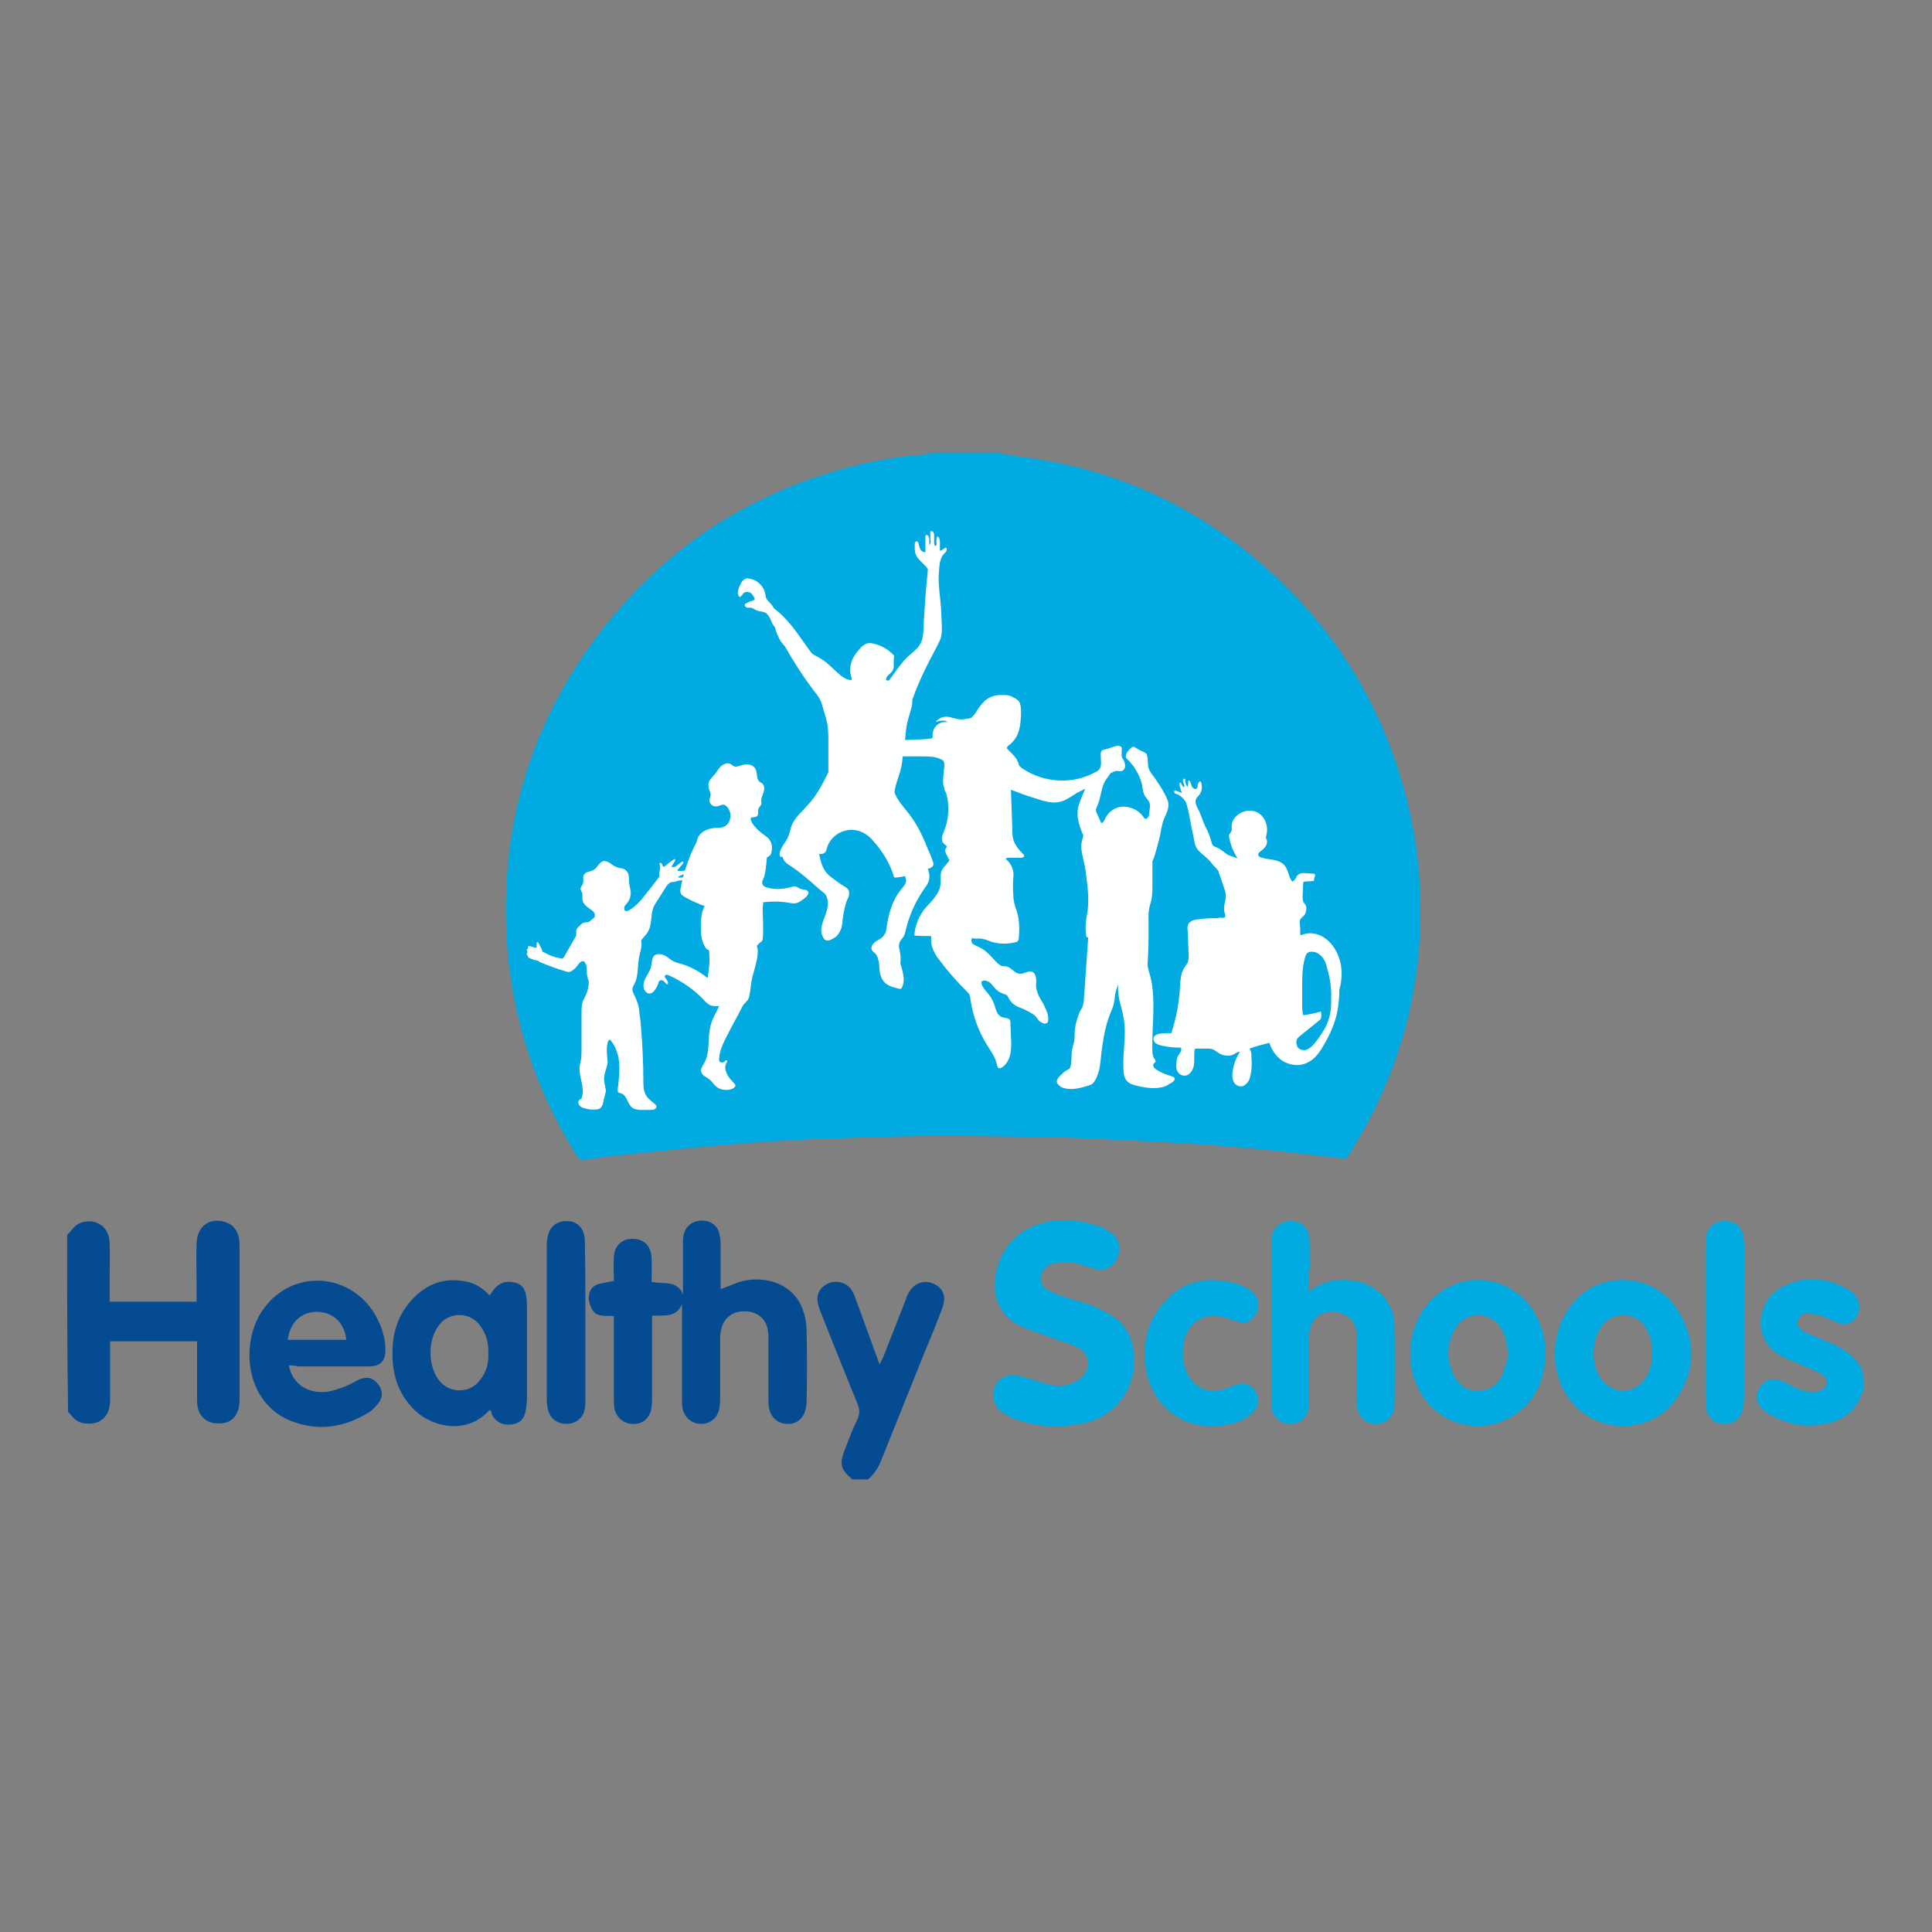 <?xml version="1.0" encoding="utf-8"?>
<!-- Generator: Adobe Illustrator 21.1.0, SVG Export Plug-In . SVG Version: 6.00 Build 0)  -->
<svg version="1.1" id="Layer_1" xmlns="http://www.w3.org/2000/svg" xmlns:xlink="http://www.w3.org/1999/xlink" x="0px" y="0px"
	 viewBox="0 0 400 400" style="enable-background:new 0 0 400 400;" xml:space="preserve">
<rect x="0" y="0" width="400" height="400" fill="#808080" stroke="none"/>
<g>
	<path style="fill:#044B91;" d="M13.9,255.7c0.8-0.8,1.5-1.9,2.5-2.4c2.6-1.2,6.2,0,6.3,4.1c0.1,2.5,0,5.1,0,7.6c0,1.5,0,2.9,0,4.5
		c6,0,11.9,0,18,0c0-1.2,0-2.3,0-3.4c0-2.9-0.1-5.8,0-8.7c0.1-3.5,2.7-5.4,5.9-4.4c1.7,0.5,2.6,1.8,2.9,3.5c0.1,0.6,0.1,1.2,0.1,1.8
		c0,10.3,0,20.6,0,30.9c0,0.3,0,0.6,0,0.9c-0.1,3-1.7,4.7-4.4,4.6c-2.7,0-4.4-1.7-4.4-4.7c0-3.5,0-7,0-10.5c0-0.6,0-1.2,0-1.8
		c-6,0-11.9,0-18,0c0,0.7,0,1.4,0,2.1c0,3.4,0,6.9,0,10.3c-0.1,3.2-2.1,5-5.2,4.6c-1.2-0.1-2.1-0.7-2.8-1.6
		c-0.2-0.3-0.5-0.6-0.7-0.8C13.9,280.2,13.9,267.9,13.9,255.7z"/>
	<path style="fill:#044B91;" d="M176.5,306.3c-2.5-2.1-2.8-3.1-1.5-6.4c0.8-2.1,1.6-4.2,2.6-6.2c0.4-1,0.4-1.9,0-2.9
		c-2.6-6.4-5.2-12.8-7.7-19.2c-0.2-0.5-0.4-1-0.5-1.5c-0.5-2,0.2-3.4,1.9-4.3c1.6-0.8,3.7-0.4,4.8,1c0.5,0.6,0.8,1.4,1.1,2.2
		c1.6,4.4,3.2,8.8,4.9,13.5c0.3-0.7,0.6-1.1,0.8-1.6c1.6-4,3.1-8,4.7-12c0.1-0.3,0.2-0.7,0.4-1c1-2.1,3.1-3,5.1-2.2
		c2.2,0.9,2.9,2.7,2,5.1c-1.2,3.2-2.5,6.4-3.8,9.5c-2.9,7.3-5.9,14.6-8.8,21.9c-0.6,1.6-1.5,3-2.8,4.1
		C178.7,306.3,177.6,306.3,176.5,306.3z"/>
	<path style="fill:#01AAE1;" d="M385.8,288.1c-0.1,0.1-0.2,0.1-0.3,0.2c-1.5,4.8-5.3,6.4-9.8,6.8c-3.3,0.3-6.3-0.6-9.2-2.2
		c-0.6-0.3-1.2-0.8-1.7-1.3c-1.3-1.3-1.5-2.7-0.6-4.2c0.9-1.5,2.4-2.2,4.1-1.7c1.1,0.4,2.2,0.9,3.2,1.5c1.5,0.8,3,1.1,4.6,0.9
		c1-0.1,1.7-0.5,2-1.5c0.3-1-0.3-1.7-1.1-2.2c-1-0.5-2-0.9-3.1-1.4c-1.7-0.8-3.5-1.4-5.2-2.3c-6.1-3.3-5-11.3,0-14.1
		c4.7-2.6,9.4-2.2,14,0.4c1.5,0.9,2.4,2.3,2.2,4.2c-0.2,1.9-2.3,3.6-4.3,2.7c-1.2-0.5-2.4-1.1-3.6-1.5c-1-0.3-2.1-0.4-3.1-0.4
		c-0.9,0-1.5,0.7-1.7,1.6c-0.2,0.8,0.3,1.4,0.9,1.8c0.4,0.3,0.8,0.5,1.2,0.7c1,0.4,2.1,0.9,3.1,1.3c3.4,1.3,6.6,2.9,8.2,6.4
		C385.8,285.3,385.8,286.7,385.8,288.1z"/>
	<path style="fill:#044B91;" d="M141.4,268c0-0.7,0-1.4,0-2.1c0-3,0-5.9,0-8.9c0-2.8,1.6-4.3,4.1-4.3c1.7,0.1,3,1,3.4,2.6
		c0.2,0.8,0.3,1.6,0.3,2.5c0,3.1,0,6.2,0,9.1c1.8-0.6,3.4-1.5,5.2-1.8c4.2-0.8,9.8,0.6,11.8,6c0.5,1.4,0.8,3,0.8,4.5
		c0.1,4.8,0.1,9.6,0,14.4c0,0.7-0.1,1.4-0.3,2.1c-0.5,1.7-1.9,2.8-3.7,2.7c-1.8,0-3.3-1.2-3.7-3c-0.2-0.7-0.2-1.5-0.2-2.3
		c0-4,0-8.1,0-12.1c0-0.6,0-1.2-0.1-1.8c-0.3-2.5-2.2-4.1-4.8-4.1c-2.5-0.1-4.4,1.4-4.9,3.8c-0.2,0.7-0.2,1.5-0.2,2.3
		c0,4,0,8.1,0,12.1c0,0.7-0.1,1.4-0.2,2.1c-0.4,1.8-1.9,3-3.7,3c-1.8,0-3.3-1.1-3.8-2.9c-0.2-0.7-0.2-1.4-0.2-2.1c0-6,0-12,0-18
		c0-0.6,0-1.2,0-1.8c-1.2,2.9-3.8,2.3-6.2,2.4c0,0.7,0,1.3,0,1.9c0,5.2,0,10.4,0,15.7c0,0.8-0.1,1.6-0.3,2.3
		c-0.6,1.7-2.1,2.7-3.9,2.5c-1.8-0.1-3.2-1.4-3.6-3.2c-0.1-0.6-0.1-1.2-0.1-1.8c0-5.2,0-10.3,0-15.5c0-0.6,0-1.2,0-1.8
		c-1.6-0.2-3.4,0.3-4.4-1.2c-0.4-0.6-0.7-1.5-0.8-2.3c-0.1-1.2,0.4-2.5,1.6-3c1-0.4,2.3-0.5,3.6-0.8c0-1.6-0.1-3.3,0-5
		c0.1-2.2,1.6-3.7,3.7-3.7c2.4-0.1,4,1.4,4.1,3.9c0.1,1.6,0,3.2,0,5C137.4,265.9,140.2,265,141.4,268z"/>
	<path style="fill:#01AAE1;" d="M219.1,295.4c-3-0.1-5.9-0.5-8.7-1.5c-1.1-0.4-2.2-1-3.1-1.7c-1.6-1.2-2.1-3.5-1.2-5.3
		c0.8-1.8,2.6-2.6,4.8-2.1c1.9,0.5,3.8,1.2,5.8,1.7c1.7,0.5,3.5,0.6,5.2-0.1c0.8-0.3,1.6-0.8,2.2-1.4c1.8-1.9,1.4-4.8-0.9-6
		c-1.6-0.8-3.4-1.3-5.1-1.9c-2.4-0.9-4.9-1.6-7.1-2.7c-4.2-2.1-5.5-6.2-4.9-10.3c1-6.2,5.3-10.3,11.6-11.3c3.4-0.5,6.7,0,9.9,1.1
		c0.9,0.3,1.8,0.8,2.6,1.5c1.7,1.3,2,3.3,1,5.3c-0.9,1.8-2.6,2.5-4.6,2c-1.5-0.4-3-1.1-4.6-1.3c-1.3-0.2-2.7,0-4,0.2
		c-0.6,0.1-1.2,0.6-1.6,1c-1.4,1.4-1.2,3.4,0.4,4.4c1.2,0.7,2.6,1.2,3.9,1.6c1.8,0.6,3.8,1.1,5.6,1.8c1.5,0.6,2.9,1.4,4.2,2.2
		c2.5,1.7,3.8,4.2,4.2,7.1c1,7.4-3.6,13.8-11,15.1C222,295.1,220.5,295.2,219.1,295.4z"/>
	<path style="fill:#01AAE1;" d="M270.9,267.5c3.1-2.5,6.5-2.9,10.1-2.2c4.3,0.9,7.6,4.5,7.7,8.8c0.1,5.6,0.1,11.3,0,16.9
		c0,2-1.4,3.5-3.3,3.8c-2,0.3-3.7-0.9-4.3-2.9c-0.2-0.6-0.2-1.3-0.2-1.9c0-4.2,0-8.4,0-12.6c0-0.8,0-1.6-0.2-2.3
		c-0.6-2.3-2.5-3.5-5-3.5c-2.4,0.1-4,1.3-4.5,3.7c-0.2,0.7-0.2,1.5-0.2,2.3c0,4,0,7.9,0,11.9c0,0.5,0,1.1,0,1.6
		c-0.2,2.2-1.7,3.7-3.8,3.7c-2,0.1-3.7-1.4-4-3.5c-0.1-0.5,0-1.1,0-1.6c0-10.6,0-21.2,0-31.8c0-0.6,0-1.2,0.1-1.8
		c0.4-2.2,2-3.4,4.2-3.3c2,0.1,3.5,1.5,3.6,3.7c0.1,1.9,0,3.8,0.1,5.7C270.9,263.9,270.9,265.5,270.9,267.5z"/>
	<path style="fill:#044B91;" d="M101.5,291.9c-0.3,0.2-0.5,0.3-0.6,0.5c-4.7,4.7-11.5,2.9-14.9-0.3c-3.9-3.7-5-8.3-4.7-13.4
		c0.2-3.5,1.4-6.7,3.8-9.4c3.1-3.5,7-5,11.7-3.9c1.8,0.4,3.2,1.4,4.6,2.8c0.2-0.4,0.5-0.7,0.7-1c1-1.5,2.6-2.1,4.3-1.7
		c1.6,0.3,2.4,1.3,2.6,3.3c0.1,0.7,0.1,1.4,0.1,2.1c0,6.2,0,12.3,0,18.5c0,0.8-0.1,1.5-0.2,2.3c-0.3,2-1.1,2.9-2.8,3.2
		c-1.9,0.3-3.4-0.4-4.3-2.1C101.8,292.5,101.7,292.2,101.5,291.9z M101.1,280.1c0.1-2.1-0.5-4.1-1.8-5.8c-2.1-2.7-6.2-2.7-8.3-0.1
		c-2.5,3.1-2.5,8.7,0,11.7c2.2,2.7,6.4,2.6,8.4-0.2C100.7,284.1,101.2,282.2,101.1,280.1z"/>
	<path style="fill:#044B91;" d="M59.8,282.7c0.7,3.6,3.5,5.7,7.4,5.5c1.5-0.1,3-0.7,4.4-1.2c1-0.4,1.9-1,2.8-1.4
		c1.6-0.7,2.9-0.3,3.9,1c1,1.3,1,2.8-0.1,4.1c-0.4,0.5-1,1.1-1.5,1.5c-4.8,3.1-10.1,4.2-15.6,2.3c-7.4-2.4-10.2-9.8-9.3-16.3
		c0.5-3.7,2-6.9,4.8-9.5c6.7-6.1,17.1-4.1,21.4,4.1c1.1,2.1,1.8,4.3,1.8,6.6c0,2.4-1,3.5-3.5,3.5c-4.9,0-9.7,0-14.6,0
		C61.1,282.7,60.5,282.7,59.8,282.7z M71.7,277.4c-0.3-3.2-2.5-5.9-6.4-5.8c-3.1,0.1-5.4,2.5-5.7,5.8
		C63.7,277.4,67.6,277.4,71.7,277.4z"/>
	<path style="fill:#01AAE1;" d="M320,280.2c-0.2,5.6-2.2,10.3-7.2,13.2c-6.7,3.9-15.2,1.4-18.9-5.4c-3.2-5.9-2.4-13.5,2-18.4
		c6.2-6.9,16.8-5.9,21.7,2C319.1,274.2,320,277,320,280.2z M312.2,280.9c-0.1-2.6-0.5-4.4-1.5-6c-2.2-3.5-7.2-3.5-9.3,0
		c-2,3.2-2,6.6-0.3,10c1,2,2.7,3.1,5,3c2.3,0,4-1.2,4.9-3.2C311.6,283.3,311.9,281.7,312.2,280.9z"/>
	<path style="fill:#01AAE1;" d="M336.3,265c5.3,0.2,9.4,2.9,11.9,7.7c2.7,5.2,2.6,10.5-0.3,15.6c-4.9,8.9-17.6,9.3-23.3,0.9
		c-4.8-7-3-17,3.7-21.9C330.7,265.7,333.3,265,336.3,265z M342.1,280.1c0-2.1-0.5-4.1-1.8-5.8c-2-2.5-5.7-2.7-8-0.5
		c-3,2.9-3.2,9.1-0.4,12.2c2.5,2.8,6.6,2.5,8.7-0.6C341.7,283.8,342.1,282,342.1,280.1z"/>
	<path style="fill:#01AAE1;" d="M251.2,265c2.5,0.2,5,0.5,7.3,1.9c2.1,1.3,2.6,3.5,1.3,5.5c-0.8,1.2-1.8,1.6-3.2,1.3
		c-1.1-0.3-2.1-0.7-3.2-1c-2.8-0.8-5.4,0-7,2.1c-2.2,3-2,8.4,0.4,11.1c1.7,1.9,3.9,2.4,6.3,1.8c1-0.3,1.9-0.7,2.8-1
		c1.7-0.6,3-0.1,3.9,1.2c1,1.5,0.9,3.1-0.3,4.4c-1.4,1.5-3.2,2.2-5.1,2.6c-8.7,2-16.4-3.6-17.3-12.5c-0.5-5.2,0.8-9.7,4.5-13.4
		C244.2,266.2,247.4,265,251.2,265z"/>
	<path style="fill:#01AAE1;" d="M361.1,273.9c0,5,0,10.1,0,15.1c0,0.9-0.1,1.9-0.3,2.8c-0.4,1.8-1.8,2.9-3.5,3
		c-1.8,0.1-3.3-0.8-3.9-2.5c-0.2-0.7-0.3-1.4-0.3-2.1c0-11,0-21.9,0-32.9c0-3,1.6-4.6,4.3-4.5c1.8,0.1,3.2,1.2,3.5,3
		c0.2,0.9,0.2,1.9,0.3,2.8C361.1,263.7,361.1,268.8,361.1,273.9z"/>
	<path style="fill:#044B91;" d="M121.2,273.9c0,5.2,0,10.4,0,15.6c0,0.8,0,1.7-0.2,2.5c-0.4,1.7-1.9,2.8-3.7,2.8
		c-1.7,0-3.2-0.9-3.7-2.5c-0.3-0.8-0.4-1.7-0.4-2.6c0-10.6,0-21.2,0-31.8c0-0.8,0.1-1.5,0.3-2.3c0.5-1.8,1.9-2.8,3.8-2.8
		c1.8,0,3.2,1,3.6,2.8c0.2,0.7,0.2,1.5,0.2,2.3C121.2,263.3,121.2,268.6,121.2,273.9z"/>
	<path style="fill:#01AAE1;" d="M294,184.8c-0.2-5.8-0.9-11.4-2.2-17c-4.8-21-15.5-38.4-32-52.2c-14.2-11.9-30.6-18.9-49-21.1
		c-1.3-0.2-2.5-0.4-3.7-0.7c-4.9,0-9.7,0-14.6,0c-0.3,0.1-0.5,0.3-0.8,0.3c-6.9,0.4-13.7,1.8-20.3,3.9
		c-17.7,5.5-32.6,15.3-44.5,29.6c-16.1,19.3-23.4,41.6-22,66.8c0.5,8.3,2.1,16.4,4.7,24.3c2.4,7.2,5.7,13.9,9.6,20.3
		c0.5,0.7,0.9,1.3,1.9,1.1c2.9-0.4,5.9-0.8,8.8-1.1c6.8-0.7,13.7-1.4,20.5-2c5.6-0.5,11.2-0.8,16.8-1.1c8.1-0.3,16.2-0.6,24.3-0.7
		c7.7-0.1,15.4,0.1,23.1,0.2c3.6,0,7.2,0.2,10.8,0.3c7.6,0.4,15.3,0.7,22.9,1.2c4.5,0.3,9,0.7,13.4,1.1c5.6,0.6,11.3,1.3,16.9,1.9
		c0.1-0.1,0.3-0.2,0.4-0.4C289.7,222.8,294.8,204.6,294,184.8z"/>
	<g>
		<path style="fill:#FFFFFF;" d="M142.7,180.3c-0.1-0.1-0.2-0.1-0.3-0.1c-0.4,0-1.5,0.2-1.9,0.1c-0.1,0-0.2,0-0.2-0.1
			c0-0.1,0-0.2,0.1-0.2c0.3-0.4,0.7-0.9,1-1.2c0-0.1,0.1-0.1,0.1-0.2c0-0.1,0-0.2-0.1-0.2c-0.1,0-0.2,0-0.3,0.1
			c-0.3,0.2-0.8,0.6-1.1,0.8c-0.2,0.2-0.5,0.3-0.8,0.2c0,0-0.1,0-0.1,0c0-0.1,0-0.1,0-0.2c0.2-0.3,0.4-0.7,0.6-1
			c0-0.1,0.1-0.1,0.1-0.2c0-0.1,0-0.2-0.1-0.2c-0.1-0.1-0.2,0-0.3,0.1c-0.6,0.4-1.1,0.8-1.7,1.3c-0.1,0.1-0.2,0.2-0.4,0.1
			c-0.1-0.1-0.1-0.2-0.2-0.4c0-0.1-0.1-0.2-0.2-0.3c-0.1-0.1-0.2-0.1-0.3,0c-0.1,0.1-0.1,0.2,0,0.3c0.1,0.4,0.1,0.8,0,1.2
			c0,0.1-0.1,0.3-0.1,0.4c0,0.2,0,0.3,0,0.5c0,0.1,0,0.3,0,0.4c-1.1,1.5-2.3,3-3.5,4.5c-0.3,0.4-0.7,0.8-1,1.1
			c-0.5,0.5-1,0.9-1.5,1.2c-0.3,0.2-0.6,0.4-1,0.3c-0.3-0.1-0.3-0.6-0.2-0.9c0.1-0.3,0.4-0.5,0.6-0.8c0.5-0.6,0.7-1.4,0.7-2.2
			c-0.1-0.5-0.2-1.1-0.3-1.6c-0.1-0.5,0-1-0.1-1.5c0-0.5-0.2-1-0.6-1.4c-0.5-0.5-1.4-0.4-2-0.7c-0.5-0.2-0.9-0.5-1.3-0.8
			c-0.4-0.3-1-0.5-1.4-0.4c-0.9,0.2-1.2,1.4-2,1.8c-0.6,0.4-1.6,0.3-2,1c-0.3,0.5,0,1.2-0.2,1.8c-0.2,0.5-0.6,0.9-0.5,1.3
			c0.1,0.2,0.2,0.4,0.3,0.6c0.2,0.5,0,1,0.1,1.5c0.1,0.9,1,1.5,1.7,2c0.2,0.1,0.4,0.3,0.6,0.5c0.3,0.4,0.3,0.7,0.2,1.1
			c-0.4,0.3-0.8,0.8-1.3,1c-0.3,0.1-0.5,0-0.8,0.1c-0.4,0.1-0.7,0.3-0.9,0.6c-0.4,0.3-0.8,0.7-0.8,1.2c0,0.2,0,0.5,0,0.7
			c0,0.3-0.2,0.6-0.4,0.9c-0.7,1.2-1.3,2.3-2,3.5c-0.1,0.2-0.2,0.4-0.4,0.5c-0.2,0.1-0.3,0.1-0.5,0c-1.2-0.2-2.3-0.6-3.3-1.2
			c-0.1-0.1-0.2-0.1-0.3-0.1c-0.1-0.2-0.2-0.3-0.2-0.5c-0.2-0.5-0.5-0.9-0.7-1.4c0-0.1-0.1-0.1-0.1-0.1c-0.1,0-0.1-0.1-0.2,0
			c-0.1,0-0.1,0.2-0.1,0.3c0,0.2,0,0.5,0,0.7c0,0,0,0.1,0,0.1c0,0,0,0-0.1,0c-0.4,0-0.8-0.2-1.2-0.3c-0.1,0-0.2,0-0.3,0
			c-0.1,0-0.2,0.1-0.2,0.2c0,0.1,0.1,0.2,0,0.3c0,0.1-0.1,0.1-0.2,0.1c-0.1,0.1,0,0.2,0,0.3c0.1,0.1,0.1,0.2,0.1,0.3
			c0,0.1,0,0.1-0.1,0.2c-0.1,0.1,0,0.3,0,0.4c0.1,0.1,0.2,0.2,0.2,0.3c0,0.1,0,0.1,0.1,0.2c0,0,0.1,0.1,0.1,0.1
			c0.6,0.3,1.2,0.5,1.9,0.6c0.1,0.1,0.2,0.2,0.4,0.3c1.7,0.7,3.5,1.4,5.3,1.9c0.3,0.1,0.6,0.2,0.9,0.1c0.3-0.1,0.5-0.3,0.8-0.5
			c0.4-0.3,0.7-0.7,1-1.1c0.2-0.3,0.5-0.6,0.9-0.6c0.2,0,0.3,0.1,0.4,0.3c0.4,0.5,0.4,1.3,0.4,2c0,0.7,0.2,1.3,0.4,1.9
			c0,0.9-0.2,1.9-0.6,2.8c-0.2,0.4-0.4,0.8-0.6,1.2c-0.3,0.8-0.3,1.7-0.3,2.5c0,2.4,0,4.8,0,7.2c0,0.8,0,1.6-0.1,2.4
			c-0.1,0.5-0.2,1-0.3,1.5c-0.2,2.1,1.1,4.3,0.5,6.3c0,0.1-0.1,0.2-0.1,0.3c-0.1,0.1-0.3,0.2-0.4,0.3c-0.4,0.3-0.3,0.9,0,1.2
			c0.3,0.4,0.8,0.5,1.2,0.6c0.7,0.2,1.5,0.3,2.2,0.2c0.3,0,0.6-0.1,0.8-0.2c0.4-0.3,0.6-0.8,0.7-1.3c0.1-0.6,0.3-1.2,0.4-1.7
			c0.1-0.4,0.2-0.6,0.1-1c-0.2-1.1-0.5-2-0.2-3.2c0.2-0.8,0.5-1.5,0.6-2.3c0-0.5-0.1-1-0.1-1.5c-0.1-0.9-0.1-1.8,0.1-2.6
			c0.1-0.3,0.2-0.7,0.5-0.6c0.1,0,0.2,0.1,0.2,0.2c1.1,1.3,1.6,3.1,1.7,4.8c0.1,1.7-0.1,3.4-0.3,5.2c0,0.2,0,0.3,0,0.5
			c0.1,0.3,0.5,0.3,0.8,0.4c1.2,0.5,1.2,2.3,2.3,3c0.4,0.3,1,0.3,1.5,0.4c0.8,0,1.5,0,2.3,0c0.5,0,1.1-0.2,1.1-0.7
			c0-0.3-0.3-0.5-0.5-0.7c-0.7-0.5-1.4-1.1-1.8-1.9c-0.4-0.9-0.4-1.8-0.4-2.8c0-3.7-0.2-7.5-0.5-11.2c-0.1-0.8-0.1-1.7-0.3-2.5
			c0-1.3-0.4-2.6-1-3.8c-0.3-0.6-0.6-1.2-0.4-1.8c0.1-0.2,0.2-0.4,0.3-0.6c1-1.8,0.6-4,1.1-6c0.2-0.9,0.5-1.8,0.4-2.7
			c0-0.1,0-0.2-0.1-0.3c0.4-0.7,1.1-1.2,1.5-2c0.8-1.4,0.5-3.2,1-4.7c0.2-0.6,0.6-1.2,1-1.8c0.6-1,1.3-2,1.9-3
			c0.1-0.1,0.2-0.2,0.3-0.3c0.2-0.2,0.5-0.4,0.8-0.4c0.2,0,0.5,0,0.7-0.1c0.3-0.1,0.6-0.2,0.8-0.2c0.2,0,1.5-0.2,1.5-0.3
			c0-0.1,0-0.2-0.1-0.3c-0.1-0.1-1.3,0-1.4,0c-0.1,0-0.1,0-0.2,0c0,0-0.1-0.1-0.1-0.1c0,0,0,0,0.1-0.1c0.3-0.2,0.5-0.3,0.8-0.4
			c0.1,0,0.8-0.2,0.8-0.2C142.8,180.4,142.8,180.3,142.7,180.3z"/>
		<path style="fill:#FFFFFF;" d="M167,184.3c-0.3-0.1-0.7-0.1-1-0.2c-0.5-0.1-0.9-0.5-1.4-0.6c-0.3,0-0.7,0.1-1,0.2
			c-1.5,0.4-3.1,0.5-4.6,0.1c-0.5-0.1-1.2-0.4-1.2-1c0-0.3,0.1-0.6,0.2-0.8c0.4-0.8,0.5-1.8,0.6-2.7c0.1-0.6,0.1-1.2,0.2-1.8
			c0.3-0.1,0.5-0.3,0.7-0.5c0.1-0.1,0.1-0.3,0.2-0.4c0.2-0.9,0.2-1.9-0.3-2.6c-0.2-0.4-0.6-0.7-0.9-0.9c-0.2-0.2-0.5-0.4-0.8-0.6
			c-0.2-0.2-0.4-0.4-0.7-0.6c-0.6-0.6-1.2-1.2-1.5-2c-0.4-1.1,0.8-0.4,1.3-1c0.3-0.4,0.1-0.9,0.2-1.4c0.1-0.4,0.5-0.6,0.6-1
			c0.1-0.2,0-0.5,0-0.7c0-0.6,0.3-1.2,0.5-1.8c0.2-0.6,0.2-1.4-0.3-1.8c-0.2-0.2-0.4-0.2-0.6-0.4c-0.6-0.6-0.4-1.6-0.7-2.4
			c-0.2-0.6-0.8-1-1.4-1.1c-0.6-0.1-1.2,0-1.8,0.2c-0.4,0.1-0.8,0.3-1.2,0.2c-0.3-0.1-0.5-0.3-0.8-0.5c-0.7-0.4-1.5,0-2.1,0.5
			c-0.5,0.5-0.9,1.3-1.4,1.8c-0.3,0.4-0.7,0.7-0.9,1.1c-0.3,0.6-0.3,1.4,0,2.1c0.1,0.3,0.3,0.7,0.2,1.1c0,0.2-0.2,0.4-0.2,0.7
			c-0.1,0.4,0.1,0.9,0.5,1.2c0.4,0.3,0.9,0.3,1.3,0.2c0.3-0.1,0.7-0.3,1-0.3c0.5,0,0.8,0.4,1.1,0.8c0.4,0.7,0.6,1.5,0.3,2.3
			c-0.2,0.8-0.8,1.4-1.6,1.6c-0.4,0.1-0.8,0.1-1.1,0.1c-1.5,0-3.1,0.6-3.8,1.8c-0.2,0.4-0.3,0.8-0.4,1.2c-1.6,3-2.7,6.3-3.3,9.6
			c0,0.3-0.1,0.6,0,0.8c0.1,0.5,0.6,0.7,1,1c1.3,0.7,2.6,1.3,4,1.8c-0.3,0.5-0.5,1.1-0.6,1.7c-0.2,0.9-0.2,1.9-0.2,2.9
			c0,0.5,0,1,0.1,1.5c0.1,0.9,0.4,1.7,0.8,2.4c0.1,0.2,0.3,0.4,0.5,0.5c0.1,0.1,0.2,0.1,0.3,0.1c0,0.6,0.1,1.3,0.1,1.8
			c0,1.3-0.2,2.7-0.4,4c-1.6-1.3-3.4-2.3-5.3-2.9c-0.8-0.2-1.6-0.4-2.3-0.9c-0.3-0.2-0.6-0.5-1-0.7c-0.7-0.5-1.9-0.7-2.5-0.1
			c-0.5,0.6-0.4,1.4-0.6,2.2c-0.2,0.9-0.8,1.7-1.2,2.5c-0.4,0.8-0.6,1.9,0,2.6c0.2,0.3,0.5,0.5,0.9,0.5c0.4,0,0.7-0.3,0.9-0.5
			c0.4-0.5,0.7-1,0.9-1.6c0-0.2,0.1-0.4,0.2-0.5c0.2-0.2,0.5-0.2,0.7-0.1c0.2,0.1,0.4,0.3,0.6,0.5c0.1,0.2,0.3,0.3,0.4,0.3
			c0.1-0.1,0.1-0.3,0.1-0.4c-0.1-0.3-0.3-0.6-0.5-0.9c-0.1-0.1-0.2-0.2-0.2-0.3c0-0.2,0.2-0.3,0.3-0.4c0.2,0,0.4,0.1,0.5,0.1
			c2.7,1.2,5.2,2.9,7.3,5.1c0.3,0.4,0.7,0.7,1.1,1c0.5,0.3,1.1,0.3,1.7,0.3c0.1,0,0.3,0,0.4,0c-0.4,0.8-0.8,1.6-1.2,2.4
			c-0.3,0.7-0.6,1.5-0.7,2.2c-0.5,2.3,0,4.9-1.1,7c-0.2,0.4-0.4,0.7-0.6,1.1c-0.2,0.4-0.2,0.8,0,1.2c0.3,0.6,1,0.8,1.6,1.3
			c0.5,0.4,0.8,0.9,1.2,1.3c0.9,0.9,2.4,1.1,3.6,0.6c0.3-0.2,0.7-0.5,0.5-0.8c0-0.1-0.1-0.2-0.2-0.3c-0.5-0.6-1.2-1.2-1.5-2
			c-0.4-0.8-0.5-1.7,0-2.4c0-0.1,0.1-0.1,0.1-0.2c0-0.1-0.2-0.2-0.3-0.2c-0.1,0-0.2,0.2-0.3,0.3c-0.2,0.2-1,0.3-1.1-0.2
			c-0.1-2.1,1.1-4.1,2-5.9c0.9-1.8,1.9-3.5,2.8-5.3c0.3-0.6,0.9-1,1.2-1.5c0.2-0.4,0.3-0.8,0.3-1.2c0.2-0.6,0.2-1.4,0.3-2
			c0.3-2.2,1.3-4.3,1.4-6.6c0-0.4-0.1-0.9-0.2-1.3c0.2-0.2,0.4-0.4,0.6-0.6c0.1-0.1,0.3-0.2,0.4-0.3c0.1-0.1,0.2-0.3,0.2-0.5
			c0.1-0.7,0.1-1.5,0.1-2.2c0-1.5-0.1-2.9-0.1-4.4c0.1-0.3,0.1-0.6,0.1-1c1.8-0.2,3.5-0.2,5.3,0.1c0.5,0.1,1,0.2,1.5,0.1
			c0.8-0.2,1.5-0.8,2.1-1.3c0.1-0.1,0.2-0.2,0.3-0.4C167.6,184.8,167.3,184.5,167,184.3z"/>
		<path style="fill:#FEFFFF;" d="M243.1,223.1c-0.1-0.2-0.4-0.2-0.6-0.3c-1-0.3-2.1-0.7-3-1.3c-0.4-0.2-0.9-0.7-0.7-1.2
			c0.1-0.2,0.3-0.3,0.4-0.4c0.2-0.4-0.3-0.7-0.4-1.1c-0.1-0.3-0.2-0.6-0.2-0.9c-0.2-5.2,0.8-10.6-0.4-15.6c-0.2-0.8-0.5-1.6-0.6-2.4
			c0-0.2,0-0.3,0-0.5c0,0,0,0,0,0c0.2-2.7,0.2-5.3,0.2-8c0-1-0.1-2.1,0.1-3.1c0.1-0.7,0.3-1.3,0.5-2c0.2-1.2,0.2-2.4,0.2-3.6
			c0-1.4,0-2.8,0-4.3c0,0,0-0.1,0-0.1c0.1-0.2,0.2-0.4,0.3-0.7c0.5-1.5,0.9-3.1,1.3-4.7c0.2-1.2,0.4-2.5,0.9-3.6
			c0.4-0.9,0.9-1.9,0.8-2.9c0-1.2-2.3-4.6-2.8-5.3c-0.6-0.8-1.3-1.6-1.4-2.6c-0.1-0.8,0-1.2-0.2-2c0-0.1-0.1-0.3-0.1-0.4
			c-0.1-0.1-0.3-0.2-0.4-0.3c-0.6-0.3-1.3-0.6-1.9-1c-0.2-0.1-0.2-0.2-0.5-0.2c-0.2,0-0.4,0.2-0.6,0.4c-0.5,0.5-1,1.1-0.9,1.8
			c0.1,0.3,0.6,0.6,0.8,0.9c0.4,0.5,0.9,1,1.2,1.6c0.7,1.1,1.2,2.3,1.4,3.5c0.1,0.7,0.2,1.5,0.6,2.1c0.2,0.3,0.5,0.6,0.7,0.9
			c0.5,0.7,0.2,1.8,0.1,2.7c0,0.2,0,0.5-0.2,0.7c-0.1,0.2-0.4,0.4-0.6,0.3c-0.2-0.1-0.3-0.2-0.4-0.4c-0.9-1.3-2.5-2.1-4.1-2.1
			s-3.1,1-3.8,2.5c-0.2,0.4-0.4,0.9-0.8,0.9c-0.3-0.7-0.6-1.3-0.9-2c-0.1-0.2-0.2-0.4-0.2-0.7c0-0.3,0.2-0.6,0.3-0.9
			c0.7-1.5,0.7-3.2,1.4-4.7c0.3-0.7,0.9-1.3,1.3-2c0.4-0.2,0.8-0.4,1.2-0.5c0.4,0,1,0.2,1.4-0.1c0.6-0.4,0.5-1.3,0.2-2
			c-0.3-0.6-0.5-0.6-0.5-1.3c0-0.4,0.2-1.4-0.1-1.6c-0.2-0.1-0.6-0.3-0.8-0.2c-0.8,0.2-1.8,0.6-2.7,0.8c-0.2,0-0.3,0.1-0.5,0.2
			c-0.1,0.1-0.1,0.3-0.2,0.5c-0.1,1.2,0.4,2.6-0.4,3.5c-0.2,0.2-0.5,0.4-0.8,0.5c-4.5,2.5-10.4,2.2-14.7-0.6c-0.4-0.2-0.7-0.5-1-0.8
			c-0.1-0.4-0.3-0.9-0.5-1.3c-0.3-0.4-0.6-0.8-1-1.2c0,0-0.1-0.1-0.1-0.1c-0.2-0.2-0.5-0.5-0.7-0.7c-0.1-0.1-0.1-0.1-0.2-0.2
			c-0.1-0.3,0.2-0.6,0.5-0.8c0.9-0.7,1.6-1.7,1.9-2.8c0.4-1.1,0.4-2.3,0.5-3.4c0-0.8,0-1.6-0.2-2.3c-0.2-0.7-0.9-1.1-1.6-1.4
			c-0.6-0.4-1.4-0.4-2.1-0.4c-1.6-0.1-3.1,0.5-4.1,1.7c-0.8,0.9-1,1.4-1.7,2.4c-0.2,0.2-0.4,0.4-0.6,0.6c-0.3,0.1-0.6,0.2-0.9,0.2
			c-0.6,0.1-1.2,0.2-1.8,0.1c-0.7-0.1-1.4-0.4-2.2-0.5c-0.9-0.1-1.9,0.3-2.5,1.1c0.8-0.3,1.9-0.5,2.5,0c-0.8-0.1-1.7,0.1-2.3,0.7
			c-0.6,0.6-0.9,1.4-0.8,2.3c0,0.1,0,0.3-0.1,0.3c-0.1,0.1-0.2,0.1-0.2,0.1c-0.9,0.1-1.8,0.2-2.7,0.2c-0.8,0-1.6,0.1-2.4,0.1
			c-0.1,0-0.2,0-0.3,0c0.1-1.4,0.2-2.8,0.6-4.2c0.3-1.2,0.8-2.4,0.9-3.7c0-0.1,0-0.3,0-0.5c0-0.1,0-0.1,0.1-0.2
			c1.3-3.8,3.2-7.4,5.1-11c0.3-0.7,0.7-1.3,0.8-2c0.1-0.6,0.1-1.2,0.1-1.8c-0.1-1.8-0.1-3.6-0.3-5.4c-0.2-2-0.5-4-0.3-6
			c0.1-1.2,0.1-2.7,1-3.7c0.3-0.3,0.7-0.6,0.6-1.1c0,0,0-0.1,0-0.1c-0.1-0.1-0.2-0.1-0.3-0.1c-0.1,0.1-0.2,0.2-0.3,0.2
			c-0.2,0.2-0.4,0.3-0.6,0.4c-0.1,0-0.2,0-0.2,0c0-0.5,0-1,0-1.5c0-0.4,0-0.9-0.3-1.3c0-0.1-0.1-0.1-0.2-0.1c-0.1,0-0.1,0.1-0.1,0.1
			c-0.2,0.5-0.1,1-0.1,1.5c0,0,0,0.1,0,0.1c0,0.1-0.1,0.2-0.2,0.2c-0.1,0-0.2,0-0.2-0.1c0-0.2-0.1-0.3-0.1-0.5c0-0.5,0-0.9,0-1.4
			c0-0.2,0-0.5-0.1-0.7c-0.1-0.2-0.3-0.4-0.6-0.3c0,0-0.1,0-0.1,0.1c0,0,0,0.1,0,0.1c0,0.7,0,1.4,0.1,2.1c-0.1,0.2-0.1,0.4-0.3,0.5
			c0-0.3,0-0.6,0-0.8c0-0.3,0-0.7-0.2-1c-0.1-0.2-0.3-0.3-0.5-0.2c-0.1,0.1-0.1,0.2-0.1,0.3c0,1,0,2,0,3.1c0,0,0,0.1,0,0.1
			c0,0-0.1,0-0.1,0c-0.6,0-0.9-0.4-1.1-0.9c-0.1-0.4-0.2-0.8-0.3-1.1c-0.1-0.2-0.2-0.3-0.4-0.2c-0.1,0-0.3,0.2-0.3,0.4
			c0,0.8-0.1,1.6,0.2,2.3c0.4,1,1.4,1.7,2.1,2.5c0.2,0.2,0.3,0.4,0.4,0.6c0,0,0,0,0,0.1c-0.4,3.9-0.7,7.9-0.9,11.8
			c0,1.2-0.1,2.4-0.6,3.4c-0.6,1.2-1.9,2-2.9,3c-0.7,0.7-1.4,1.6-2,2.4c-0.6,0.8-1.1,1.6-1.7,2.3c-0.1,0-0.3,0-0.4,0
			c0,0-0.1-0.1-0.1-0.1c-0.1-0.4,0.1-0.7,0.4-1c0.3-0.3,0.6-0.5,0.8-0.8c0.6-0.8,0.2-1.9,0.4-2.9c0-0.1,0-0.2,0-0.3
			c0-0.1-0.1-0.2-0.2-0.3c-1.2-1.2-2.7-2-4.3-2.3c-0.4-0.1-0.9-0.1-1.3,0.1c-0.3,0.1-0.6,0.4-0.9,0.6c-0.8,0.8-1.5,1.7-2,2.8
			c-0.4,1.1-0.5,2.3-0.2,3.3c0.1,0.2,0.2,0.5,0.1,0.8c-0.4,0-0.8-0.1-1.2-0.3c-0.7-0.3-1.2-0.8-1.8-1.3c-1-0.9-1.9-1.9-3-2.6
			c-0.7-0.5-1.5-0.8-2.2-1.3c-2.2-2.9-4-6-6.7-8.4c-0.4-0.3-0.8-0.7-1.2-1c-0.2-0.4-0.5-0.8-0.8-1.1c-0.3-0.3-0.6-0.6-0.8-1
			c-0.1-0.3-0.1-0.7-0.2-1c-0.2-0.9-0.7-1.6-1.4-2.2c-0.4-0.3-0.9-0.6-1.4-0.7c-0.2,0-0.3-0.1-0.5-0.1c-0.3-0.1-0.6-0.1-0.9,0.1
			c-0.4,0.2-0.7,0.6-0.9,1.1c-0.2,0.4-0.4,0.8-0.5,1.3c-0.1,0.5,0,1,0.3,1.3c0.2,0,0.3-0.1,0.4-0.3c0,0,0.1,0,0.1,0
			c0.1-0.1,0.1-0.1,0.1-0.2c0.1-0.2,0.2-0.3,0.4-0.4c0.3-0.2,0.8-0.2,1.2,0c0.1,0,0.1,0.1,0.2,0.1c0.3,0.3,0.5,0.6,0.7,1
			c0,0.1,0,0.2,0.1,0.2c-0.1,0.2-0.3,0.3-0.6,0.4c-0.3,0.1-0.7,0.2-1,0.4c-0.3,0.1-0.6,0.3-0.5,0.6c0,0.1,0.1,0.2,0.2,0.2
			c0,0,0,0.1,0.1,0.1c0.2,0.2,0.5,0.1,0.8,0.1c0.5,0,0.9,0.4,1.4,0.6c0,0,0.1,0,0.1,0c0.1,0,0.1,0.1,0.2,0.1
			c0.2,0.1,0.5,0.1,0.7,0.1c0.2,0.1,0.4,0.1,0.6,0.2c0,0,0,0,0.1,0c0.1,0.1,0.2,0.1,0.3,0.2c0.2,0.2,0.3,0.4,0.5,0.6
			c0.3,0.5,0.5,1,0.7,1.5c0.1,0.2,0.3,0.5,0.5,0.7c0.2,0.7,0.4,1.3,0.7,1.9c0.3,0.8,0.8,1.5,1.4,2.1c1.8,3.2,3.8,6.3,6,9.2
			c0.4,0.5,0.8,1,1.1,1.5c0.4,0.7,0.6,1.4,0.8,2.1c0.3,1.1,0.7,2.2,0.9,3.4c0.2,1.2,0.2,2.4,0.2,3.6c0,2.1,0,4.2,0,6.3
			c-1.2,2.4-2.4,4.8-4.2,6.7c-1.2,1.4-2.7,2.6-3.4,4.3c-0.3,0.8-0.4,1.6-0.7,2.3c-0.5,1.2-1.6,2.2-1.8,3.5c0,0.2,0,0.4,0.1,0.6
			c0.1,0.1,0.3,0.1,0.4,0.1c0,0,0.1,0,0.1,0c0.1,0.3,0.2,0.5,0.3,0.7c0.3,0.5,0.9,0.9,1.4,1.2c2.1,1.4,3.8,2.9,5.7,4.6
			c0.3,0.3,1.3,1,1.5,1.3c0.8,1.2,0.5,2.8,0,4.2c-0.5,1.4-1.2,2.8-0.7,4.2c0.1,0.3,0.3,0.6,0.5,0.9c0.6,0.5,1.3,0.1,2-0.3
			c0.7-0.4,1.1-1.1,1.4-1.8c0.3-0.7,0.3-1.5,0.4-2.3c0.2-1.3,0.4-2.6,0.9-3.8c0.2-0.4,0.4-0.8,0.4-1.3c0.1-1-0.7-1.3-1.5-1.8
			s-1.8-1.3-2.6-1.9c-1.3-1.1-1.8-2.8-2.1-4.5c0.1,0,0.1,0,0.2,0c0.3,0,0.7,0,1-0.3c0.2-0.2,0.3-0.5,0.4-0.9
			c0.4-1.5,1.6-2.8,3.1-3.4c1.5-0.6,3.2-0.5,4.6,0.3c0.7,0.4,1.3,0.9,1.8,1.5c2,2.2,3.6,4.8,4.4,7.6c0.1,0.2,1.2,0,2.3-0.2
			c0.1,0.3,0.2,0.6,0.2,0.9c0,0.6-0.5,1.2-0.9,1.7c-2,2.3-2.8,5.4-3.2,8.4c0,0.2-0.1,0.4-0.1,0.5c-0.1,0.3-0.3,0.6-0.5,0.9
			c-0.4,0.5-1.1,0.8-1.7,1.2c-0.5,0.4-1,1.1-0.7,1.7c0.2,0.3,0.5,0.5,0.7,0.7c0.5,0.5,0.7,1.4,0.8,2.1c0.1,1.3,0.1,2.6,0.9,3.6
			c0.7,1,2,1.3,3.2,1.6c0.1,0,0.3,0.1,0.4,0c0.1,0,0.2-0.1,0.2-0.2c0.3-0.5,0.4-1.1,0.4-1.7c0-1.2-0.4-2.3-0.7-3.4
			c0.1-0.6,0.1-1.2,0-1.8c-0.1-0.6-0.2-1.1-0.3-1.7c0-0.3,0.1-0.6,0.2-0.9c0.2-0.4,0.5-0.7,0.8-1.1c0.2-0.4,0.3-0.8,0.4-1.2
			c0.7-3.1,2-6,3.8-8.6c0.5-0.7,1.1-1.5,1.1-2.4c0.1-0.6-0.1-1.2-0.3-1.8c0.4-0.1,0.9-0.3,1.1-0.7c0.2-0.4-0.2-1.1-0.3-1.5
			c-0.2-0.6-0.5-1.3-0.8-1.9c-1-2.6-2.2-5.1-3.9-7.3c-1.1-1.4-2.4-2.8-3-4.4c0.1-1.5,0.8-3,1.2-4.5c0.3-1,0.4-2,0.5-3
			c1.3,0,2.7,0,4,0c1.3,0,2.7,0,3.9,0.6c0.2,0.1,0.4,0.2,0.5,0.3c0.3,0.4,0.2,0.9,0.2,1.3c-0.1,0.6-0.1,1.2-0.2,1.8
			c0,0.6-0.1,1.3,0,1.9c0,0.1,0,0.1,0.1,0.2l0,0.1c0.1,0.5,0.2,1,0.5,1.4c0.1,0.5,0.2,0.9,0.3,1.4c0.3,2.2,0.1,4.5-0.8,6.6
			c-0.3,0.7-0.6,1.6-0.2,2.2c0.2,0.3,0.5,0.5,0.7,0.7c0.1,0.1,0.1,0.1,0.1,0.2c0,0.2-0.1,0.2-0.2,0.4c-0.2,0.3-0.1,0.7,0.1,1.1
			c0.2,0.4,0.4,0.8,0.6,1.2c0,0,0.1,0.1,0.1,0.1c-0.2,0.3-0.5,0.6-0.7,0.9c-0.4,0.4-0.8,0.9-1,1.4c-0.3,0.9-0.1,1.9-0.2,2.8
			c-0.1,1.1-0.8,2.1-1.5,3c-0.7,0.9-1.6,1.6-2.2,2.6c-1,1.4-1.6,3.2-1.7,4.9c1.2,0.1,2.3,0.1,3.5,0.1c-0.1,1,0,2.1,0.5,3
			c0.3,0.8,0.8,1.5,1.3,2.1c1.7,2.3,3.6,4.4,5.6,6.4c0.2,0.2,0.4,0.4,0.5,0.6c0.1,0.3,0.2,0.6,0.2,0.9c0.5,3.5,1.7,6.8,3.6,9.8
			c0.8,1.2,1.6,2.4,1.9,3.8c0.1,0.3,0.1,0.6,0.3,0.7c0.3,0.2,0.6,0,0.9-0.2c0.9-0.7,1.4-1.7,1.6-2.8c0.2-1.1,0.2-2.2,0.1-3.3
			c0-1-0.1-2-0.1-3c0-0.2,0-0.4-0.1-0.6c-0.3-0.5-1-0.4-1.6-0.6c-1-0.3-1.3-1.5-1.6-2.5c-0.3-0.9-0.8-1.8-1.5-2.6
			c-0.5-0.6-1-1.1-1.2-1.9c0-0.1,0-0.2,0-0.3c0-0.1,0.1-0.1,0.2-0.2c0.5-0.2,1.1,0,1.5,0.3c0.4,0.3,0.7,0.8,1.1,1.2
			c0.5,0.6,1.2,1,1.9,1.2c0.2,0.1,0.4,0.1,0.6,0.3c0.1,0.1,0.2,0.3,0.3,0.5c0.5,0.9,1.1,1.5,2.1,1.9c1.1,0.4,2.9,1.3,3.5,1.9
			c0.7,0.8,0.5,1,1.5,1.4c0.2,0.1,0.4,0.2,0.6,0.1c0.8-0.1,0.5-1.5,0.4-2c-0.2-0.7-0.6-1.4-0.9-2.1c-0.7-1.1-1.4-2.3-1.5-3.6
			c0-0.6,0.1-1.1,0-1.7c-0.1-0.6-0.3-1.1-0.8-1.3c-0.8-0.3-1.7,0.5-2.6,0.4c-1.1-0.1-1.7-1.3-2.7-1.5c-0.3-0.1-0.7,0-1-0.1
			c-0.3-0.1-0.6-0.4-0.9-0.6c-1.2-1.2-2.2-2.6-3.8-3.3c-0.4-0.2-0.9-0.4-1.3-0.7c-0.3-0.3-0.4-0.9-0.1-1.2c0.1,0.1,0.3,0.1,0.4,0.1
			c0.3,0.1,0.7,0,1,0c0.9,0,1.8,0.4,2.6,0.7c1.7,0.5,3.5,0.5,5.2,0c0.1,0,0.2-0.1,0.2-0.1c0.1-0.1,0.1-0.3,0.2-0.4
			c0.2-2,0.2-4-0.4-5.9c-0.2-0.5-0.4-1.1-0.5-1.6c-0.1-0.5-0.2-1.1-0.2-1.6c-0.1-1.3-0.1-2.5,0-3.8c0.1-0.8,0-1.4-0.3-2.1
			c-0.3-0.7-0.8-1.3-1.3-1.7c0.1-0.2,0.4-0.2,0.6-0.2c0.8,0,1.7,0,2.5,0c0.3,0,0.7-0.1,0.7-0.3c0.1-0.2-0.1-0.5-0.3-0.6
			c-0.8-0.8-1.6-1.8-1.9-2.9c-0.2-0.6-0.2-1.2-0.2-1.9c-0.1-2.8-0.2-5.6-0.3-8.4c0.5,0.2,1.1,0.4,1.6,0.6c1.2,0.5,2.5,0.9,3.8,1.3
			c1.5,0.5,3.2,1,4.8,0.6c1.2-0.3,2.3-1.1,3.4-1.8c0.6-0.3,1.2-0.6,1.8-0.9c-0.1,0.3-0.3,0.6-0.4,0.9c-0.5,1.2-1.1,2.5-1.2,3.8
			c-0.1,1.7,0.5,3.4,1.2,5c-0.1,0.4-0.2,0.8-0.3,1.1c-0.4,1.6,0.2,3.2,0.5,4.8c0.2,0.8,0.3,1.7,0.4,2.5c0.2,1.6,0.4,3.1,0.4,4.7
			c0.1,3.5-0.9,4.2-0.4,7.7c0,0.2,0.2,0.3,0.4,0.3c-0.3,4.3-0.6,8.6-0.9,12.9c0,0.4-0.1,0.8-0.2,1.2c-0.1,0.4-0.4,0.8-0.6,1.2
			c-0.6,1.3-1,2.8-1.1,4.2c0,0.7,0,1.3-0.1,2c-0.1,0.5-0.3,1-0.4,1.5c-0.3,1.4,0,2.9-0.5,4.1c-0.1,0.1-0.3,0.2-0.5,0.3
			c-0.6,0.3-1.1,0.8-1.6,1.3c-0.3,0.3-0.6,0.7-0.6,1.1c0,0.5,0.5,0.9,1,1.2c1.6,0.7,3.4,0.3,5.1-0.2c0.4-0.1,0.7-0.2,1.1-0.4
			c0.7-0.5,1-1.3,1.3-2.1c0.3-0.7,0.4-1.5,0.5-2.3c0.4-3.6,0.8-7.3,2.2-10.6c0.3-0.7,0.6-1.4,0.7-2.2c0.1-0.5,0.1-1,0.2-1.5
			c0.1-0.7,0.4-1.3,0.6-2c0,0.5,0,1,0,1.4c0.1,1.9,0.8,3.6,1.1,5.4c0.7,3.5-0.2,7.2,0,10.8c0,0.9,0.2,1.9,0.8,2.5
			c0.6,0.6,1.5,0.8,2.4,1c1.4,0.3,2.8,0.5,4.2,0.3c0.8-0.1,1.5-0.3,2.1-0.8C243.1,224,243.4,223.4,243.1,223.1z"/>
		<g>
			<path style="fill:#FEFFFF;" d="M276.5,196.7c-0.6-1.1-1.5-2.1-2.7-2.8c-1.1-0.6-2.5-0.9-3.8-0.5c-0.3,0.1-0.5,0.2-0.8,0.2
				c0-0.9,0-1.7-0.1-2.6c0-0.2,0-0.4,0.1-0.6c0.1-0.2,0.3-0.4,0.5-0.6c0.4-0.3,0.7-0.8,0.7-1.3c0.1-0.3,0.1-0.6,0-0.9
				c-0.1-0.4-0.5-0.6-0.6-1c-0.1-0.3-0.1-0.6-0.1-0.9c0-0.9,0.1-1.9,0.1-2.8c0-0.1,0-0.2,0.1-0.3c0.1-0.1,0.2-0.1,0.4-0.1
				c0.6,0,1.2-0.1,1.7-0.1c0.1-0.2,0.1-0.5,0.1-0.7c0.2-0.2,0.3-0.6,0-0.8c-0.4,0-0.9-0.1-1.3-0.1c-0.5,0-0.9-0.1-1.4,0
				c-0.4,0.1-0.9,0.4-1,0.8c0,0.1,0,0.1-0.1,0.2c0,0-0.1,0.1-0.1,0.1c-0.1,0.2-0.3,0.4-0.5,0.6c-0.2,0-0.4-0.3-0.5-0.5
				c-0.5-1-0.6-2.2-1.4-3c-0.9-0.9-2.3-1-3.6-1.2c-0.4-0.1-0.8-0.2-1.2-0.3c-0.3-0.1-0.5-0.3-0.5-0.6c0-0.2,0.2-0.4,0.3-0.5
				c0.4-0.3,0.8-0.6,1.1-1c0.3-0.4,0.5-0.9,0.4-1.4c0-0.2-0.2-0.4-0.2-0.6c0-0.2,0.1-0.4,0.1-0.6c0.5-1.8-0.4-4-2.1-4.7
				c-0.7-0.3-1.4-0.3-2.1-0.2c-1.5,0.3-2.9,1.5-3,3c0,0.5,0.1,0.9-0.1,1.3c-0.1,0.2-0.3,0.4-0.4,0.6c-0.1,0.2,0,0.5,0,0.7
				c0.3,1.5,0.9,2.9,1.7,4.2c-0.7-0.2-1.3-0.5-2-0.7c-0.1-0.1-0.2-0.2-0.4-0.3c-0.6-0.5-1.3-1-2-1.3c-0.2-0.1-0.4-0.1-0.6-0.3
				c-0.3-0.2-0.4-0.9-0.5-1.2c-0.2-0.5-0.3-1-0.5-1.4c-0.2-0.6-0.6-1.2-0.8-1.7c-0.4-0.9-0.7-1.9-1.1-2.8c-0.4-0.8-1.1-1.8-0.6-2.7
				c0.1-0.2,0.3-0.4,0.5-0.6c0.7-0.8,0.8-2,0.4-2.9c-0.3-0.1-0.5,0.3-0.6,0.6c0,0.3,0,0.7-0.3,0.9c-0.3,0.2-0.7-0.1-0.9-0.4
				s-0.2-0.7-0.4-1.1c-0.1-0.1-0.2-0.2-0.3-0.2c-0.1,0-0.1,0.1-0.1,0.2c0,0.4,0,0.8-0.1,1.1c-0.4-0.4-0.6-1-0.5-1.6
				c-0.2-0.2-0.5,0-0.5,0.3c0,0.2,0.1,0.5,0.2,0.7c0.1,0.2,0.2,0.5,0,0.7c-0.3-0.2-0.5-0.6-0.6-0.9c-0.1-0.1-0.3,0-0.3,0.1
				c0,0.1,0,0.3,0,0.4c0.2,0.5,0.3,1.1,0.5,1.6c-0.4-0.2-0.8-0.3-1.2-0.5c-0.1,0-0.2-0.1-0.3,0c-0.2,0.1-0.1,0.3,0,0.5
				c0.1,0.1,0.3,0.2,0.5,0.2c0.7,0.3,1.7,1.2,1.9,1.9c0.3,0.8,0.8,3.3,0.9,4c0.1,0.8,0.7,3.2,0.8,4c0.3,2,1.9,2.5,3.2,4
				c0.5,0.6,1,1.2,1.5,1.7c0.1,0.2,0.2,0.3,0.3,0.4c0,0.2,0.1,0.5,0.2,0.7c0.3,0.9,0.6,1.7,0.9,2.6c0.2,0.6,0.4,1.2,0.4,1.8
				c0,1.1-0.6,2.2-0.3,3.3c0.1,0.4,0.3,0.8,0.1,1.1c-0.2,0.2-0.6,0.1-1,0.1c-0.1,0-0.3,0-0.4,0.1c-1.3,0-2.6,0-3.9,0.2
				c-0.8,0.1-1.7,0.2-2.2,0.9c-0.3,0.5-0.3,1-0.2,1.6c0.1,1.7,0.1,3.3,0.2,5c0,0.5,0,1-0.2,1.5c-0.2,0.3-0.4,0.6-0.6,0.9
				c-0.9,1.2-0.9,2.8-1,4.3c-0.2,3.2-0.8,6.4-1.8,9.4c-0.2,0-0.4,0-0.7,0c-0.5,0-1.1,0-1.6,0.1c-0.5,0.1-1,0.2-1.3,0.7
				c-0.2,0.4,0,1,0.4,1.3c0.4,0.3,0.9,0.4,1.3,0.5c1.3,0.3,2.6,0.4,3.9,0.4c0.3,0.7-0.4,1.3-0.7,1.9c-0.1,0.3-0.2,0.7-0.2,1.1
				c-0.1,0.5-0.1,1,0,1.5c0.2,0.8,1,1.4,1.8,1.3c1-0.1,1.6-1.2,1.8-2.2c0.1-1,0-2,0.1-3c0-0.1,0-0.2,0.1-0.3
				c0.1-0.1,0.2-0.1,0.3-0.1c0.8,0,1.6,0,2.3,0c0.3,0,0.6,0,0.9,0.1c0.5,0.1,0.9,0.5,1.4,0.8c0.9,0.6,2.2,0.8,3.1,0.3
				c0.4-0.2,0.8-0.6,1.3-0.5c-0.8,1.2-1.3,2.6-1.5,4c-0.1,0.6-0.1,1.3,0.1,1.9c0.2,0.6,0.7,1.1,1.4,1.2c0.6,0.1,1.1-0.2,1.5-0.7
				c0.4-0.4,0.6-1,0.7-1.6c0.3-1.2,0.3-2.5,0.2-3.7c0-0.6,0-1.1-0.3-1.6c0-0.1-0.1-0.1-0.1-0.2c1.3-0.5,2.7-0.8,4.1-1.2
				c0.5,1.6,1.6,3.1,3,3.9c1.5,0.8,3.3,1,4.9,0.2c1.5-0.7,2.5-2.1,3.3-3.5c1.4-2.4,2.6-5,3-7.8c0.2-1.3,0.3-2.5,0.3-3.8
				C278.1,202.1,277.9,199.1,276.5,196.7z M274.3,212.9c-0.4,0.7-0.8,1.3-1.2,1.9c-0.4,0.5-0.7,1-1.2,1.5c-0.4,0.5-1,0.9-1.6,1.1
				c-0.6,0.1-1.4-0.1-1.7-0.7c-0.1-0.2-0.1-0.5-0.2-0.7c0-0.3,0-0.6,0.1-0.8c0.1-0.2,0.3-0.4,0.5-0.6c1.4-1.1,2.7-2.2,4.1-3.3
				c0.1-0.1,0.2-0.2,0.3-0.3c0.1-0.1,0.1-0.2,0.1-0.3c0.1-0.4,0.1-0.8,0-1.3c-1.2,0.4-2.4,0.6-3.7,0.8c-0.1-0.5-0.2-1.1-0.2-1.6
				c0-1.4,0-2.9,0-4.3c0-1.9,0-3.8,0.5-5.7c0.2-0.7,0.3-1.3,1-1.5c0.8-0.2,1.7,0.1,2.3,0.7c0.8,0.7,1.2,1.8,1.4,2.8
				c0.6,2,0.9,4.1,0.8,6.2C275.7,209,275.3,211.1,274.3,212.9z"/>
		</g>
	</g>
</g>
</svg>
